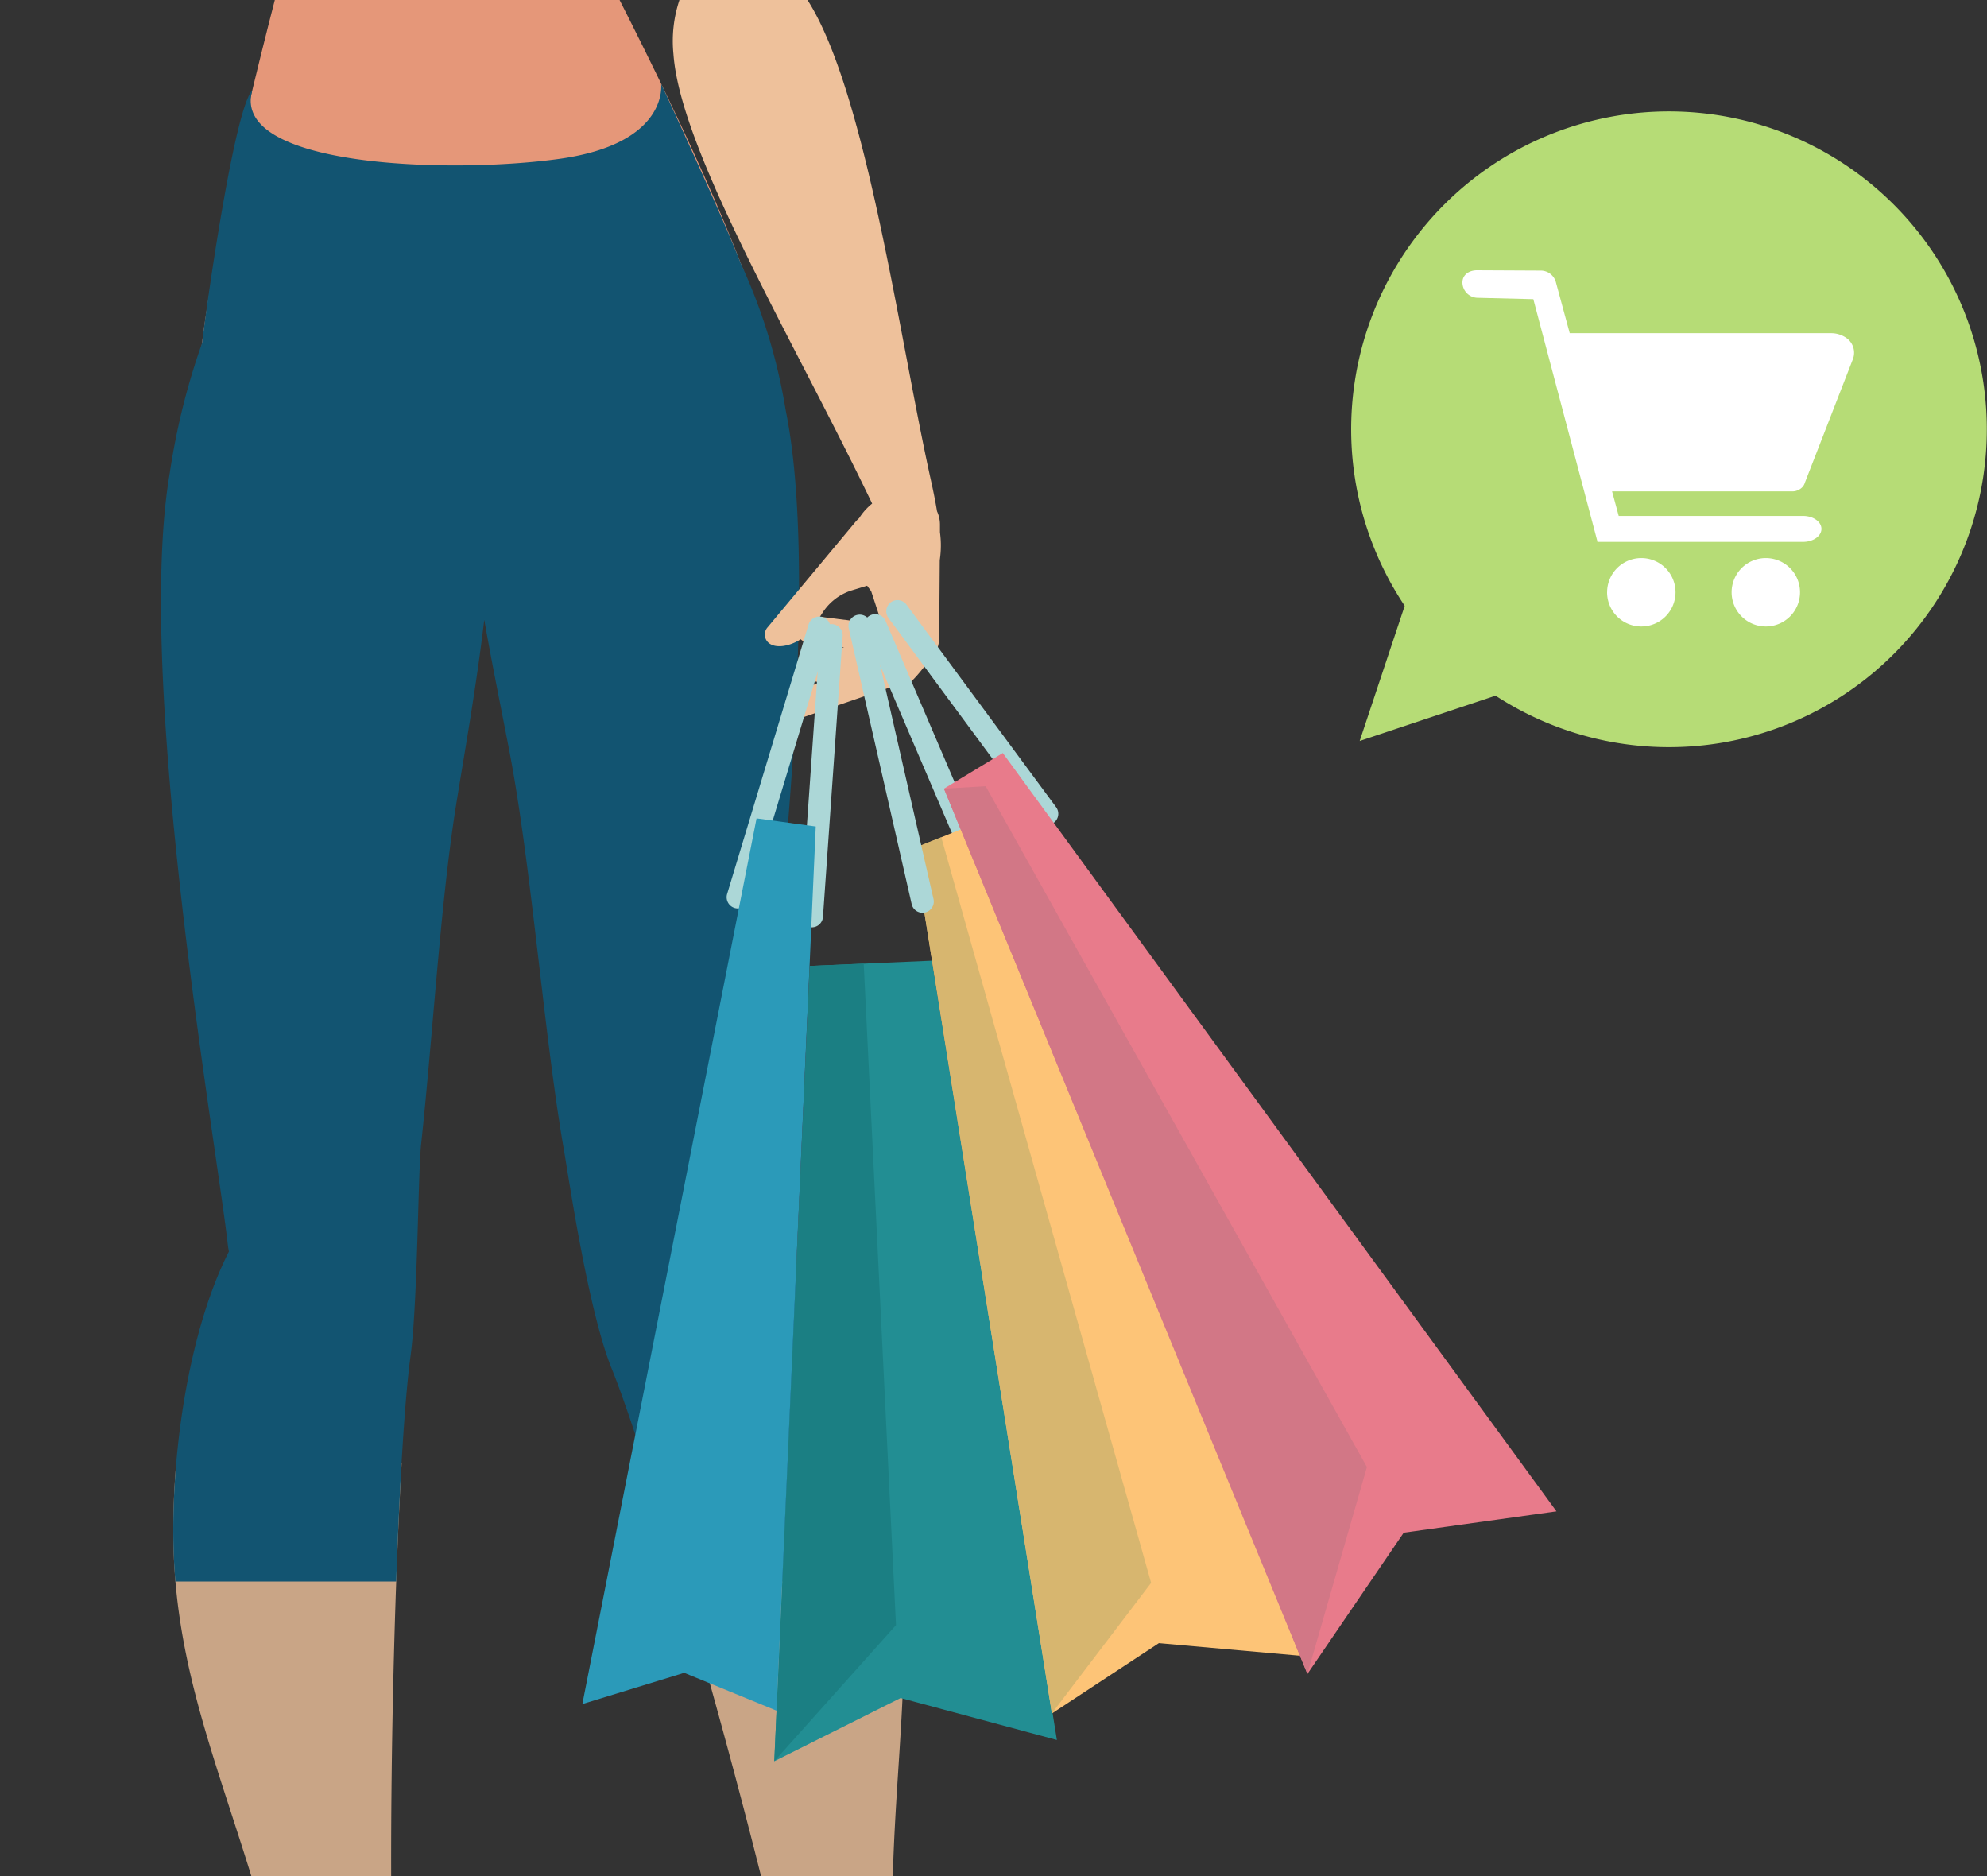<svg xmlns:xlink="http://www.w3.org/1999/xlink" xmlns="http://www.w3.org/2000/svg" viewBox="0 0 125 118" width="125"  height="118" ><rect x="0" y="0" width="125" height="118" fill="#333333" stroke="none"/><path fill="none" d="M0 0h118v118H0Z"></path><path fill="#EEC19B" d="M47.875 118c-2.115-8.453-5.087-18.984-7.326-25.976h14.842c.223.8.419 1.589.586 2.351 1.73 7.919.442 14.8.188 23.625Zm-32.065 0c-2.24-7.25-4.634-13.1-4.884-20.364a47.514 47.514 0 0 1 .161-5.612h14.18c-.418 7.17-.683 17.54-.659 25.976Z" opacity=".8"></path><path fill="#E59779" d="M12.49 26.457c-.517-4.613 2.542-17.694 4.8-26.463h21.685c3.985 7.855 8.855 18.15 9.336 22.451.827 7.385-16.825 11.693-16.825 11.693s-18.191-.495-18.996-7.681Z"></path><path fill="#125471" d="M41.583 5.253c1.242 2.683 4.13 8.989 5.012 11.3a35.685 35.685 0 0 1 2.834 9.263c2.63 12.908-1.723 42.694-2.195 48.683a9.229 9.229 0 0 1-.231 1.418c4.109 3.954 7.576 12.059 8.974 18.459a37.6 37.6 0 0 1 .746 5.1h-13.9c-1.715-5.842-3.323-10.874-4.336-13.373-1.492-3.682-2.7-11.983-3.023-13.841-1.243-7.138-2.012-17.621-3.4-24.912-.443-2.332-1.047-5.238-1.6-8.365-.52 4.386-1.285 8.591-1.788 11.75-.974 6.127-1.452 14.47-2.184 21.233-.2 1.831-.211 9.984-.667 13.334-.367 2.693-.685 8.029-.9 14.174h-13.89q-.077-.9-.11-1.837c-.207-6.044.935-13.927 3.475-18.916-.02-.133-.049-.257-.064-.394-.651-5.972-5.895-35.615-3.652-48.6a43.524 43.524 0 0 1 2.024-8.134c.442-3.561 2.093-14.815 3.164-15.917-1.4 4.813 12.357 5.281 19.315 4.314s6.4-4.74 6.4-4.74"></path><path fill="#EEC19B" d="M49.466 44.585a.868.868 0 0 1 .522-1.1l2.162-.746-.481.121a.863.863 0 0 1-.416-1.676l1.846-.461-2.232-.277a.853.853 0 0 1-.494-.239c-.7.456-1.6.608-2.031.219a.687.687 0 0 1-.049-.972l5.513-6.615a2.232 2.232 0 0 1 .241-.247 3.714 3.714 0 0 1 .818-.916C50.042 21.588 42.8 9.548 42.365 3.392A8.15 8.15 0 0 1 42.743 0H50.8c3.7 5.8 5.76 21.181 7.761 30.2.164.737.292 1.388.387 1.961a2.023 2.023 0 0 1 .184.866v.45a6.162 6.162 0 0 1-.013 1.754l-.035 4.866a2.218 2.218 0 0 1-.131.734s-1.981 2.923-2.228 2.2l-.014-.041-6.142 2.111a.853.853 0 0 1-.289.05.862.862 0 0 1-.814-.566Zm4.04-7.425a3.4 3.4 0 0 0-1.81 1.46l-.117.175 3.911.485-.688-2.1s-.1-.123-.251-.338Z"></path><path fill="#ACD7D7" d="M61.279 54.771a.705.705 0 0 0 .744-.976l-6.319-14.751a.707.707 0 0 0-1.3.555l6.318 14.751a.706.706 0 0 0 .553.421"></path><path fill="#228E93" d="m48.71 110.781 2.238-50.021 7.682-.332 7.858 49.016-9.831-2.64Z"></path><path fill="#1B7F83" d="m48.71 110.78 2.238-50.021 3.387-.146 2.031 41.607Z"></path><path fill="#FDC477" d="m60.715 52.062 21.077 52.085-8.887-.794-6.727 4.421L57.51 53.35Z"></path><path fill="#D7B66F" d="m59.216 52.663 13.2 46.9-6.245 8.206-8.668-54.424Z"></path><path fill="#ACD7D7" d="M65.77 51.878a.7.7 0 0 0 .663-1.117l-9.407-12.728a.705.705 0 1 0-1.134.838l9.407 12.728a.7.7 0 0 0 .471.28"></path><path fill="#ACD7D7" d="M57.943 57.406a.706.706 0 0 0 .783-.856L54.77 39.21a.705.705 0 0 0-1.375.314l3.956 17.34a.7.7 0 0 0 .591.542"></path><path fill="#ACD7D7" d="M50.972 58.328h.047a.706.706 0 0 0 .753-.654l1.238-17.661a.705.705 0 0 0-1.407-.1l-1.238 17.661a.706.706 0 0 0 .607.748"></path><path fill="#ACD7D7" d="m46.168 57.095.045.015a.706.706 0 0 0 .879-.471l5.123-16.947a.705.705 0 0 0-1.35-.408l-5.122 16.947a.705.705 0 0 0 .426.864"></path><path fill="#2B9AB9" d="m51.318 51.985-2.467 55.614-5.81-2.379-6.406 1.963 10.96-55.709Z"></path><path fill="#E87B8B" d="M82.249 105.29 59.384 49.605l3.7-2.241 34.832 47.7-9.608 1.341Z"></path><path fill="#D27786" d="M82.248 105.285 59.383 49.606l2.625-.154 23.984 42.825Z"></path><path fill="#B6DC76" d="m94.081 43.758-8.545 2.849 2.832-8.5a19.994 19.994 0 1 1 5.713 5.648Z"></path><path fill="#FFFFFF" d="M108.934 37.254a2.152 2.152 0 1 1 2.153 2.152 2.152 2.152 0 0 1-2.153-2.152Zm-7.832 0a2.152 2.152 0 1 1 2.153 2.152 2.152 2.152 0 0 1-2.155-2.152Zm-.602-3.169-4.04-15.269-3.531-.087a.97.97 0 0 1-.929-.958c0-.477.4-.771.923-.771l4.007.02a.989.989 0 0 1 .941.7l.879 3.238h16.45a1.668 1.668 0 0 1 .962.306 1.129 1.129 0 0 1 .4 1.332l-3.02 7.767a.654.654 0 0 1-.057.137.271.271 0 0 1-.017.031.613.613 0 0 1-.075.1.869.869 0 0 1-.649.277h-11.33l.418 1.545h11.6c.636 0 1.153.365 1.153.815s-.517.815-1.153.815Z"></path><path fill="#FFFFFF" d="m100.446 34.095.039-.01h-.041Z"></path></svg>